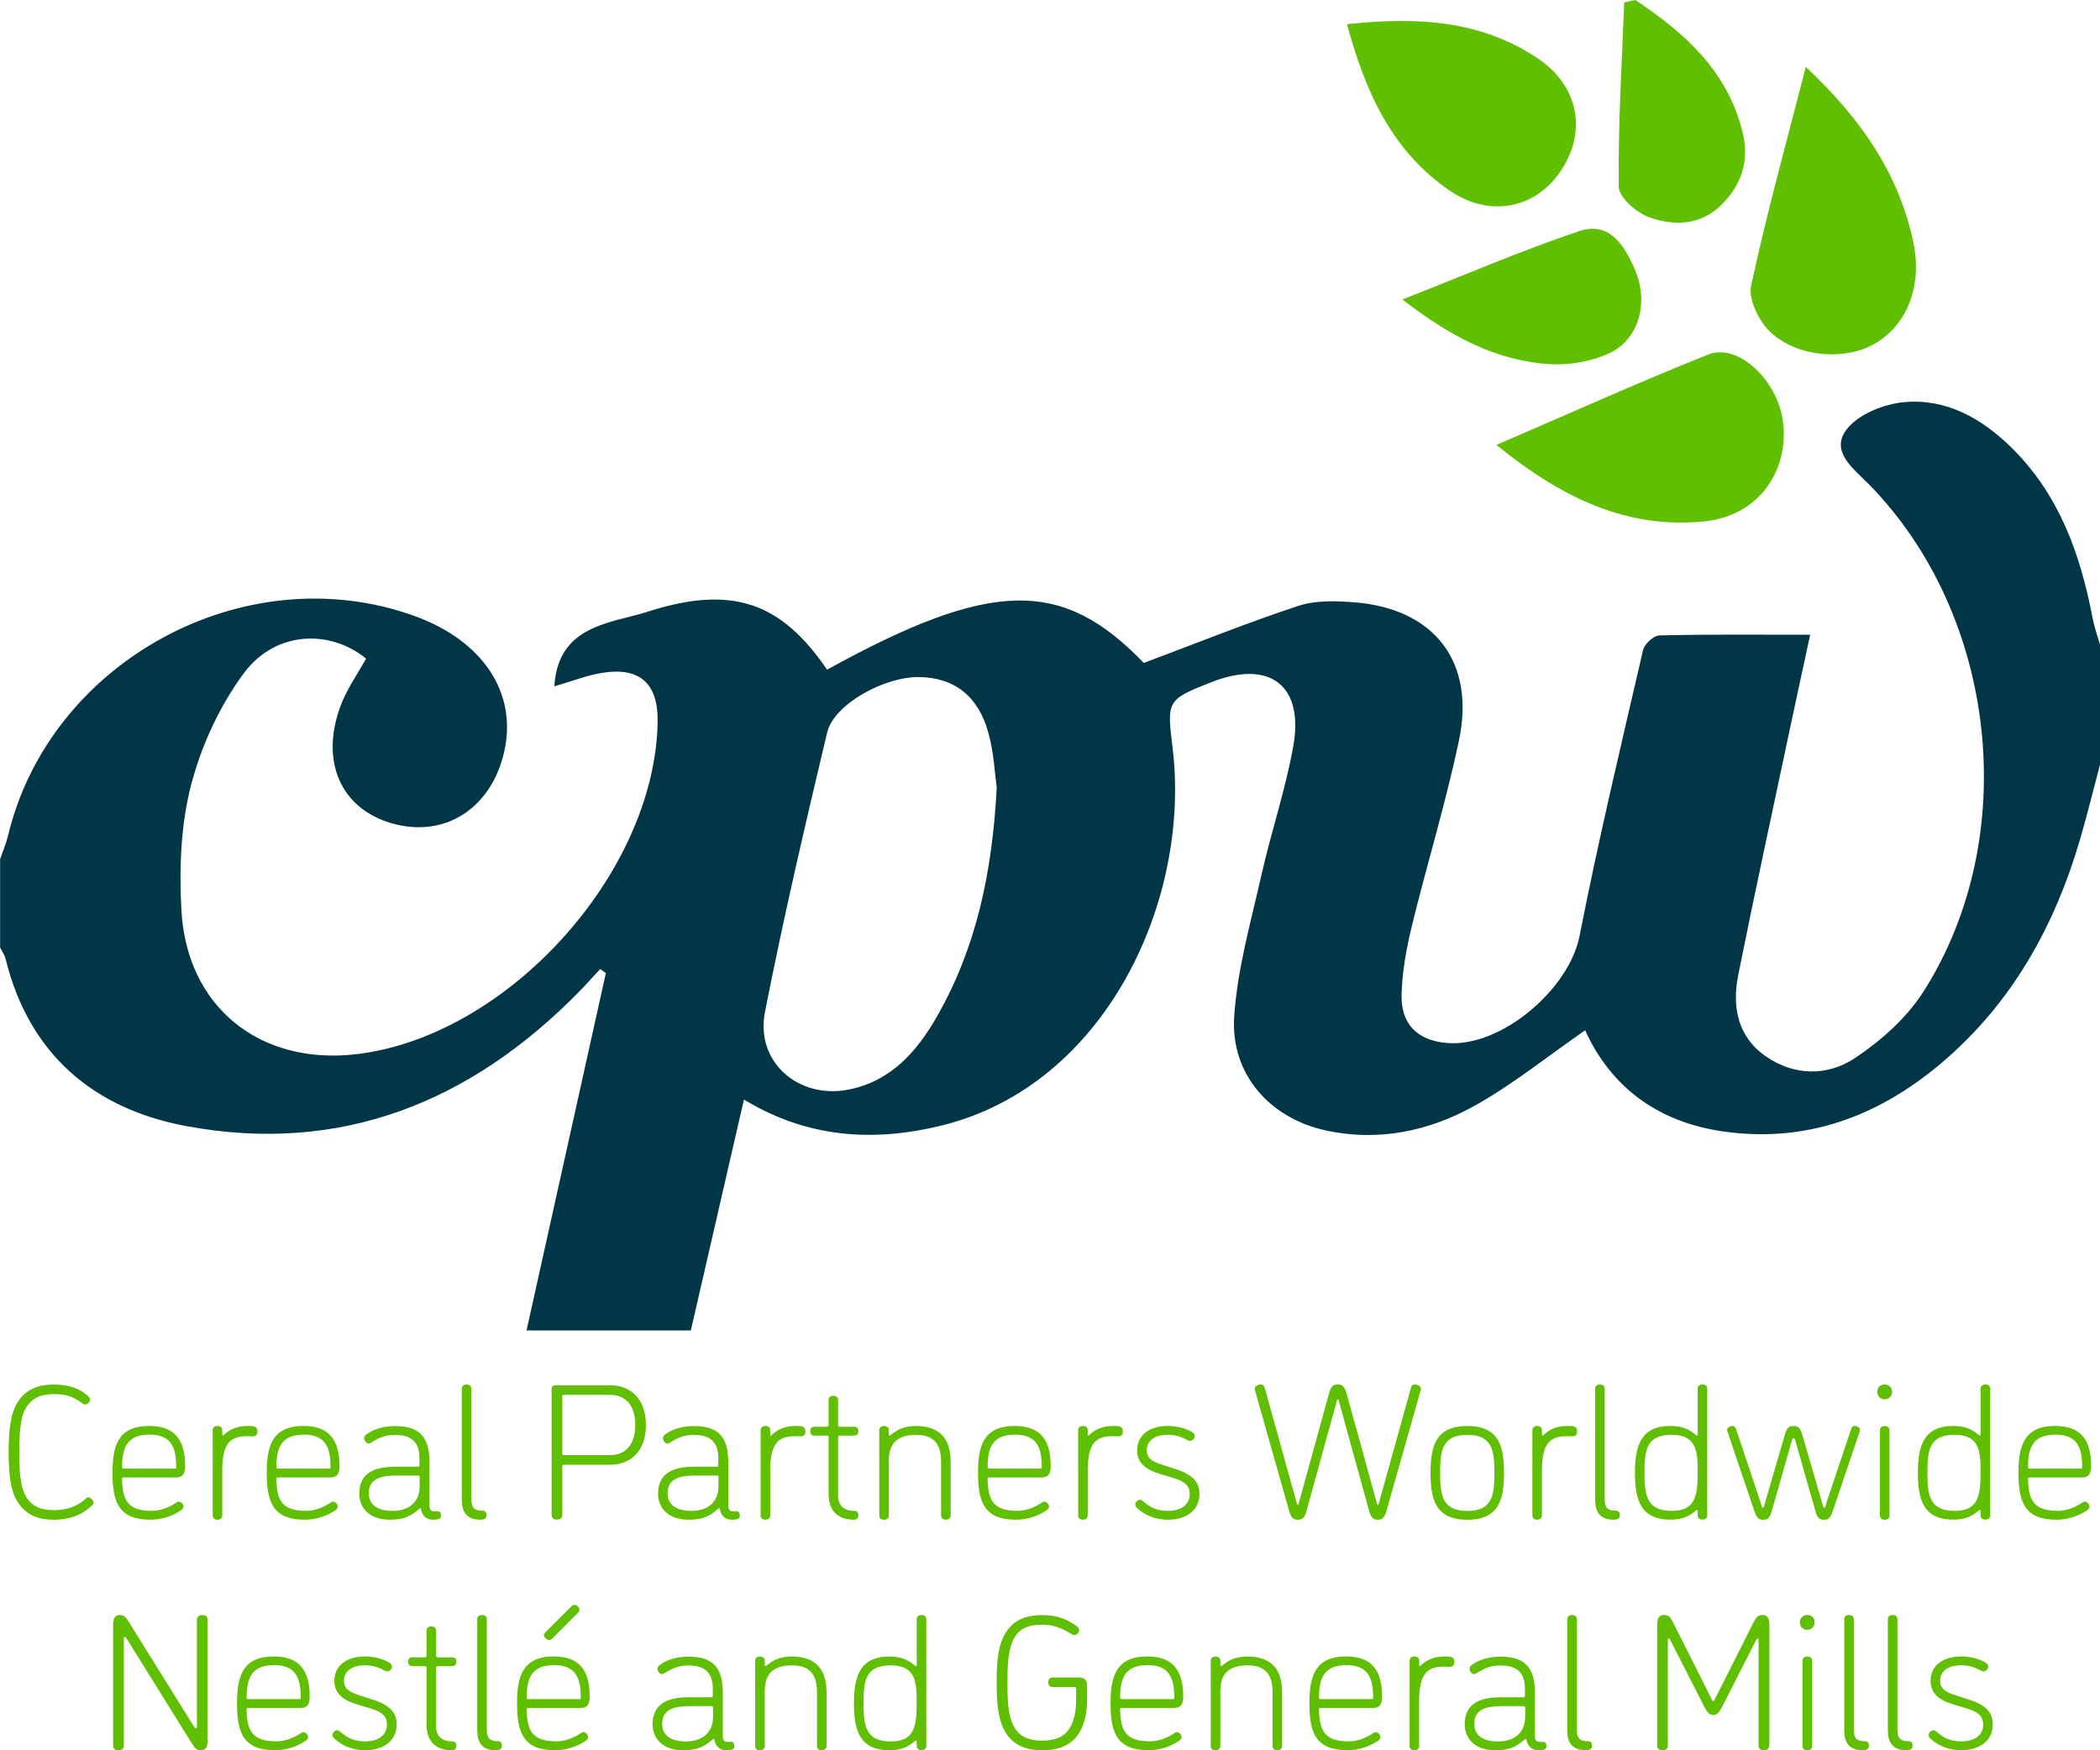 <?xml version="1.0" encoding="UTF-8"?>
<svg xmlns="http://www.w3.org/2000/svg" width="84" height="70" viewBox="0 0 84 70" fill="none">
  <path d="M0 34.369C0.108 34.061 0.241 33.758 0.317 33.44C1.982 26.437 9.8 22.198 16.568 24.631C19.311 25.617 20.697 27.704 20.171 30.051C19.661 32.328 17.797 33.526 15.693 32.933C13.63 32.353 12.78 30.44 13.64 28.186C13.889 27.538 14.304 26.952 14.644 26.339C13.178 25.148 11.005 25.244 9.763 26.912C8.792 28.216 8.057 29.811 7.645 31.389C7.23 32.981 7.167 34.722 7.255 36.383C7.459 40.272 10.396 42.616 14.264 42.16C20.272 41.45 26.167 34.972 26.305 28.923C26.343 27.333 25.601 26.654 24.047 26.917C23.443 27.02 22.862 27.25 22.173 27.449C22.329 24.989 24.414 24.943 25.935 24.456C29.298 23.381 31.259 24.103 33.083 26.783C39.671 23.152 42.498 23.131 45.752 26.513C47.872 25.721 49.879 24.908 51.931 24.232C52.62 24.005 53.427 24.03 54.169 24.088C57.361 24.338 59.02 26.453 58.361 29.597C57.838 32.1 57.079 34.553 56.473 37.039C56.257 37.93 56.088 38.854 56.063 39.767C56.028 40.976 56.717 41.624 57.901 41.715C60.069 41.879 62.767 39.553 63.182 37.433C63.934 33.602 64.842 29.804 65.722 26.001C65.778 25.759 66.142 25.42 66.371 25.413C68.33 25.365 70.289 25.385 72.407 25.385C72.12 26.712 71.831 28.042 71.549 29.372C70.87 32.575 70.174 35.772 69.532 38.982C69.278 40.247 69.487 41.45 70.631 42.245C71.778 43.043 73.106 43.038 74.195 42.319C75.243 41.622 76.272 40.706 76.943 39.651C80.887 33.453 79.886 24.603 74.766 19.379C74.157 18.758 73.191 18.061 73.86 17.181C74.328 16.562 75.369 16.151 76.192 16.081C77.856 15.937 79.27 16.734 80.452 17.895C82.363 19.77 83.215 22.155 83.703 24.716C83.771 25.077 83.899 25.428 84 25.784V30.579C83.746 31.543 83.507 32.512 83.231 33.471C82.207 37.021 80.472 40.148 77.617 42.548C75.1 44.665 72.221 45.73 68.894 45.246C66.301 44.867 64.43 43.464 63.406 41.206C61.867 42.268 60.464 43.414 58.9 44.269C57.109 45.248 55.125 45.657 53.065 45.218C50.797 44.734 49.212 42.962 49.368 40.645C49.497 38.742 50.037 36.862 50.46 34.985C50.847 33.266 51.42 31.583 51.73 29.854C52.17 27.404 50.787 26.367 48.453 27.283C46.665 27.982 46.675 28.042 46.901 29.885C47.653 35.992 44.238 43.389 37.682 45.009C34.938 45.688 32.29 45.513 29.758 43.974C29.036 47.116 28.34 50.139 27.633 53.21H21.062C22.13 48.393 23.184 43.656 24.235 38.917L24.009 38.753C23.727 39.055 23.453 39.368 23.162 39.664C18.818 44.09 13.618 46.182 7.449 45.036C3.77 44.352 1.162 42.177 0.224 38.346C0.186 38.187 0.08 38.046 0.005 37.897C0.005 36.719 0.005 35.543 0.005 34.364L0 34.369ZM39.867 31.482C39.797 30.992 39.759 30.142 39.545 29.342C39.143 27.835 38.165 27.093 36.757 27.078C35.356 27.063 33.352 28.176 33.085 29.297C32.202 33.011 31.332 36.731 30.598 40.479C30.208 42.467 31.936 43.969 33.935 43.578C35.65 43.242 36.686 42.046 37.493 40.628C39.04 37.907 39.691 34.934 39.87 31.482H39.867Z" fill="#003645"></path>
  <path d="M72.231 2.673C74.479 4.787 75.96 6.97 76.534 9.696C76.901 11.447 76.279 13.007 74.977 13.754C73.777 14.44 71.823 14.286 70.769 13.234C70.337 12.802 69.93 11.962 70.045 11.424C70.659 8.568 71.444 5.749 72.233 2.673H72.231Z" fill="#60BF00"></path>
  <path d="M59.855 17.794C62.825 16.517 65.556 15.283 68.34 14.175C69.525 13.703 71.119 15.227 71.32 16.868C71.567 18.887 70.299 20.633 68.194 20.85C65.066 21.173 62.45 19.901 59.855 17.794Z" fill="#60BF00"></path>
  <path d="M53.88 0.969C56.666 0.666 59.199 0.803 61.485 2.317C63.124 3.402 63.494 5.211 62.458 6.796C61.447 8.348 59.589 8.727 57.974 7.614C55.716 6.062 54.627 3.743 53.88 0.969Z" fill="#60BF00"></path>
  <path d="M65.415 0C67.377 1.312 69.097 2.821 69.703 5.287C69.982 6.42 69.673 7.364 68.886 8.164C68.046 9.017 66.972 9.05 65.964 8.689C65.458 8.507 64.754 7.891 64.749 7.465C64.721 5.009 64.875 2.554 64.968 0.096L65.418 0H65.415Z" fill="#60BF00"></path>
  <path d="M56.096 11.977C58.603 10.995 60.856 10.019 63.177 9.241C64.387 8.835 64.998 9.842 65.405 10.804C65.951 12.091 65.566 13.544 64.415 14.104C63.7 14.45 62.808 14.612 62.013 14.564C59.865 14.438 58.032 13.471 56.098 11.98L56.096 11.977Z" fill="#60BF00"></path>
  <path d="M2.135 60.779C1.645 60.779 1.064 60.663 0.682 60.034C0.438 59.628 0.345 59.035 0.345 58.076C0.345 57.117 0.438 56.532 0.682 56.118C1.041 55.512 1.615 55.373 2.135 55.373C2.656 55.373 3.101 55.482 3.428 55.757C3.521 55.832 3.604 55.903 3.604 55.971C3.604 56.054 3.511 56.171 3.398 56.171C3.352 56.171 3.315 56.133 3.267 56.102C2.877 55.832 2.638 55.757 2.173 55.757C1.753 55.757 1.323 55.832 1.031 56.317C0.802 56.701 0.772 57.369 0.772 58.076C0.772 58.782 0.795 59.413 1.031 59.835C1.293 60.297 1.713 60.395 2.158 60.395C2.532 60.395 2.985 60.327 3.405 59.959C3.45 59.913 3.488 59.883 3.528 59.883C3.629 59.883 3.742 60.007 3.742 60.097C3.742 60.135 3.719 60.173 3.659 60.229C3.46 60.405 3.038 60.781 2.135 60.781V60.779Z" fill="#60BF00"></path>
  <path d="M7.15 60.057C7.258 60.057 7.341 60.166 7.341 60.264C7.341 60.309 7.295 60.372 7.233 60.41C6.918 60.617 6.491 60.779 6.023 60.779C4.761 60.779 4.499 60.095 4.499 58.904C4.499 57.851 4.705 57.029 5.968 57.029C7.009 57.029 7.406 57.604 7.406 58.634C7.406 58.863 7.361 59.088 7.047 59.088H4.942C4.896 59.088 4.881 59.111 4.881 59.141C4.904 59.979 5.08 60.423 6.076 60.423C6.352 60.423 6.634 60.34 6.933 60.17C7.026 60.117 7.094 60.054 7.147 60.054L7.15 60.057ZM5.97 57.377C5.105 57.377 4.884 57.869 4.884 58.666C4.884 58.704 4.891 58.735 4.944 58.735H6.996C7.026 58.735 7.049 58.727 7.049 58.689C7.049 57.93 6.881 57.374 5.97 57.374V57.377Z" fill="#60BF00"></path>
  <path d="M10.107 57.445C10.014 57.445 10.054 57.438 9.856 57.438C9.091 57.438 8.89 57.892 8.89 58.843V60.61C8.89 60.733 8.789 60.779 8.699 60.779C8.598 60.779 8.508 60.733 8.508 60.61V57.198C8.508 57.074 8.601 57.029 8.699 57.029C8.792 57.029 8.89 57.074 8.89 57.198V57.359C8.89 57.389 8.897 57.412 8.928 57.412C8.943 57.412 8.98 57.367 9.003 57.344C9.34 57.044 9.745 57.029 9.906 57.029C10.142 57.029 10.296 57.029 10.296 57.251C10.296 57.359 10.258 57.443 10.104 57.443L10.107 57.445Z" fill="#60BF00"></path>
  <path d="M13.321 60.057C13.429 60.057 13.512 60.166 13.512 60.264C13.512 60.309 13.467 60.372 13.404 60.41C13.09 60.617 12.662 60.779 12.194 60.779C10.932 60.779 10.67 60.095 10.67 58.904C10.67 57.851 10.877 57.029 12.139 57.029C13.18 57.029 13.578 57.604 13.578 58.634C13.578 58.863 13.532 59.088 13.218 59.088H11.113C11.068 59.088 11.053 59.111 11.053 59.141C11.075 59.979 11.251 60.423 12.247 60.423C12.524 60.423 12.806 60.34 13.105 60.17C13.198 60.117 13.266 60.054 13.319 60.054L13.321 60.057ZM12.142 57.377C11.277 57.377 11.055 57.869 11.055 58.666C11.055 58.704 11.063 58.735 11.116 58.735H13.168C13.198 58.735 13.22 58.727 13.22 58.689C13.22 57.93 13.052 57.374 12.142 57.374V57.377Z" fill="#60BF00"></path>
  <path d="M17.508 60.441C17.591 60.441 17.639 60.501 17.639 60.602C17.639 60.733 17.571 60.779 17.325 60.779C17.055 60.779 16.897 60.625 16.842 60.372C16.834 60.327 16.827 60.319 16.812 60.319C16.789 60.319 16.751 60.365 16.711 60.395C16.427 60.632 16.153 60.779 15.602 60.779C14.714 60.779 14.37 60.249 14.37 59.742C14.37 58.843 15.081 58.659 15.831 58.659H16.711C16.771 58.659 16.779 58.629 16.779 58.591V58.331C16.779 57.677 16.472 57.387 15.798 57.387C15.345 57.387 15.101 57.541 14.817 57.71C14.802 57.718 14.78 57.733 14.742 57.733C14.649 57.733 14.566 57.609 14.566 57.518C14.566 57.473 14.588 57.41 14.659 57.364C15.003 57.112 15.423 57.034 15.816 57.034C16.917 57.034 17.179 57.624 17.179 58.508V60.213C17.179 60.375 17.247 60.443 17.362 60.443H17.508V60.441ZM16.789 59.08C16.789 59.035 16.774 59.012 16.721 59.012H15.886C15.29 59.012 14.752 59.106 14.752 59.719C14.752 60.14 15.044 60.425 15.7 60.425C16.465 60.425 16.786 59.971 16.786 59.449V59.08H16.789Z" fill="#60BF00"></path>
  <path d="M18.474 60.019V55.54C18.474 55.416 18.567 55.371 18.665 55.371C18.758 55.371 18.856 55.416 18.856 55.54V59.964C18.856 60.309 18.987 60.418 19.301 60.418C19.394 60.418 19.462 60.471 19.462 60.587C19.462 60.726 19.379 60.779 19.211 60.779C18.806 60.779 18.476 60.602 18.476 60.019H18.474Z" fill="#60BF00"></path>
  <path d="M22.065 55.555C22.065 55.431 22.148 55.401 22.249 55.401H24.406C25.186 55.401 25.837 55.908 25.837 56.991C25.837 58.073 25.186 58.581 24.406 58.581H22.56C22.508 58.581 22.492 58.596 22.492 58.649V60.584C22.492 60.738 22.384 60.776 22.279 60.776C22.173 60.776 22.065 60.738 22.065 60.584V55.552V55.555ZM24.399 58.197C25.002 58.197 25.41 57.798 25.41 56.991C25.41 56.183 25.005 55.785 24.399 55.785H22.56C22.508 55.785 22.492 55.8 22.492 55.853V58.126C22.492 58.179 22.508 58.194 22.56 58.194H24.399V58.197Z" fill="#60BF00"></path>
  <path d="M29.461 60.441C29.544 60.441 29.592 60.501 29.592 60.602C29.592 60.733 29.524 60.779 29.277 60.779C29.008 60.779 28.85 60.625 28.795 60.372C28.787 60.327 28.78 60.319 28.765 60.319C28.742 60.319 28.704 60.365 28.664 60.395C28.38 60.632 28.106 60.779 27.555 60.779C26.667 60.779 26.323 60.249 26.323 59.742C26.323 58.843 27.034 58.659 27.784 58.659H28.664C28.724 58.659 28.732 58.629 28.732 58.591V58.331C28.732 57.677 28.425 57.387 27.751 57.387C27.298 57.387 27.054 57.541 26.77 57.71C26.755 57.718 26.733 57.733 26.695 57.733C26.602 57.733 26.519 57.609 26.519 57.518C26.519 57.473 26.541 57.41 26.612 57.364C26.956 57.112 27.376 57.034 27.769 57.034C28.87 57.034 29.132 57.624 29.132 58.508V60.213C29.132 60.375 29.2 60.443 29.315 60.443H29.461V60.441ZM28.742 59.08C28.742 59.035 28.727 59.012 28.674 59.012H27.839C27.243 59.012 26.705 59.106 26.705 59.719C26.705 60.14 26.997 60.425 27.653 60.425C28.418 60.425 28.739 59.971 28.739 59.449V59.08H28.742Z" fill="#60BF00"></path>
  <path d="M32.026 57.445C31.933 57.445 31.973 57.438 31.775 57.438C31.01 57.438 30.809 57.892 30.809 58.843V60.61C30.809 60.733 30.709 60.779 30.618 60.779C30.517 60.779 30.427 60.733 30.427 60.61V57.198C30.427 57.074 30.52 57.029 30.618 57.029C30.711 57.029 30.809 57.074 30.809 57.198V57.359C30.809 57.389 30.817 57.412 30.847 57.412C30.862 57.412 30.9 57.367 30.922 57.344C31.259 57.044 31.664 57.029 31.825 57.029C32.061 57.029 32.215 57.029 32.215 57.251C32.215 57.359 32.177 57.443 32.024 57.443L32.026 57.445Z" fill="#60BF00"></path>
  <path d="M34.337 60.602C34.337 60.685 34.292 60.779 34.169 60.779C33.487 60.779 33.143 60.403 33.143 59.742V57.46C33.143 57.422 33.113 57.415 33.075 57.415H32.562C32.446 57.415 32.408 57.321 32.408 57.238C32.408 57.145 32.446 57.061 32.562 57.061H33.075C33.113 57.061 33.143 57.046 33.143 57.008V55.994C33.143 55.87 33.236 55.825 33.334 55.825C33.427 55.825 33.525 55.87 33.525 55.994V56.993C33.525 57.046 33.548 57.061 33.593 57.061H34.181C34.297 57.061 34.335 57.145 34.335 57.238C34.335 57.321 34.297 57.415 34.181 57.415H33.593C33.548 57.415 33.525 57.43 33.525 57.483V59.825C33.525 60.201 33.746 60.423 34.169 60.423C34.292 60.423 34.337 60.506 34.337 60.599V60.602Z" fill="#60BF00"></path>
  <path d="M35.554 58.414V60.612C35.554 60.736 35.454 60.781 35.363 60.781C35.263 60.781 35.172 60.736 35.172 60.612V57.2C35.172 57.077 35.265 57.031 35.363 57.031C35.439 57.031 35.554 57.069 35.554 57.185V57.362C35.554 57.392 35.562 57.415 35.592 57.415C35.607 57.415 35.645 57.377 35.668 57.362C36.005 57.077 36.372 57.031 36.633 57.031C37.675 57.031 38.027 57.629 38.027 58.475V60.61C38.027 60.733 37.926 60.779 37.836 60.779C37.735 60.779 37.644 60.733 37.644 60.61V58.475C37.644 57.708 37.322 57.385 36.633 57.385C35.685 57.385 35.554 57.967 35.554 58.414Z" fill="#60BF00"></path>
  <path d="M41.771 60.057C41.879 60.057 41.962 60.166 41.962 60.264C41.962 60.309 41.917 60.372 41.854 60.41C41.54 60.617 41.112 60.779 40.645 60.779C39.382 60.779 39.12 60.095 39.12 58.904C39.12 57.851 39.327 57.029 40.589 57.029C41.63 57.029 42.028 57.604 42.028 58.634C42.028 58.863 41.982 59.088 41.668 59.088H39.563C39.518 59.088 39.503 59.111 39.503 59.141C39.525 59.979 39.702 60.423 40.697 60.423C40.974 60.423 41.256 60.34 41.555 60.17C41.648 60.117 41.716 60.054 41.769 60.054L41.771 60.057ZM40.592 57.377C39.727 57.377 39.505 57.869 39.505 58.666C39.505 58.704 39.513 58.735 39.566 58.735H41.618C41.648 58.735 41.671 58.727 41.671 58.689C41.671 57.93 41.502 57.374 40.592 57.374V57.377Z" fill="#60BF00"></path>
  <path d="M44.726 57.445C44.633 57.445 44.673 57.438 44.475 57.438C43.71 57.438 43.509 57.892 43.509 58.843V60.61C43.509 60.733 43.408 60.779 43.318 60.779C43.217 60.779 43.127 60.733 43.127 60.61V57.198C43.127 57.074 43.22 57.029 43.318 57.029C43.411 57.029 43.509 57.074 43.509 57.198V57.359C43.509 57.389 43.516 57.412 43.547 57.412C43.562 57.412 43.599 57.367 43.622 57.344C43.959 57.044 44.364 57.029 44.525 57.029C44.761 57.029 44.915 57.029 44.915 57.251C44.915 57.359 44.877 57.443 44.724 57.443L44.726 57.445Z" fill="#60BF00"></path>
  <path d="M45.408 60.181C45.408 60.08 45.508 59.981 45.599 59.981C45.659 59.981 45.674 60.004 45.752 60.065C45.973 60.256 46.242 60.425 46.718 60.425C47.231 60.425 47.59 60.188 47.59 59.749C47.59 59.449 47.429 59.257 46.939 59.111L46.426 58.957C45.83 58.78 45.486 58.51 45.486 58.005C45.486 57.374 45.999 57.029 46.718 57.029C47.1 57.029 47.467 57.137 47.691 57.281C47.759 57.319 47.792 57.374 47.792 57.427C47.792 57.536 47.691 57.627 47.616 57.627C47.57 57.627 47.548 57.619 47.5 57.596C47.208 57.435 46.972 57.382 46.72 57.382C46.2 57.382 45.87 57.604 45.87 58.005C45.87 58.321 46.092 58.459 46.507 58.588L47.012 58.75C47.701 58.972 47.978 59.264 47.978 59.749C47.978 60.418 47.427 60.779 46.723 60.779C46.172 60.779 45.75 60.564 45.491 60.317C45.438 60.264 45.415 60.234 45.415 60.178L45.408 60.181Z" fill="#60BF00"></path>
  <path d="M53.852 55.686L55.062 60.072C55.077 60.117 55.077 60.181 55.115 60.181C55.153 60.181 55.153 60.12 55.168 60.072L56.438 55.502C56.468 55.401 56.521 55.371 56.591 55.371C56.684 55.371 56.835 55.416 56.835 55.547C56.835 55.555 56.835 55.578 56.82 55.63L55.449 60.463C55.366 60.756 55.236 60.779 55.112 60.779C54.989 60.779 54.861 60.756 54.775 60.463L53.566 56.077C53.551 56.032 53.551 55.969 53.513 55.969C53.475 55.969 53.475 56.029 53.46 56.077L52.25 60.463C52.167 60.756 52.037 60.779 51.913 60.779C51.79 60.779 51.662 60.756 51.576 60.463L50.206 55.63C50.191 55.578 50.191 55.555 50.191 55.547C50.191 55.416 50.344 55.371 50.435 55.371C50.503 55.371 50.558 55.401 50.588 55.502L51.858 60.072C51.873 60.117 51.873 60.181 51.911 60.181C51.949 60.181 51.949 60.12 51.964 60.072L53.173 55.686C53.256 55.393 53.387 55.371 53.51 55.371C53.634 55.371 53.762 55.393 53.847 55.686H53.852Z" fill="#60BF00"></path>
  <path d="M58.691 57.031C59.961 57.031 60.16 57.846 60.16 58.906C60.16 59.966 59.961 60.781 58.691 60.781C57.421 60.781 57.222 59.966 57.222 58.906C57.222 57.846 57.421 57.031 58.691 57.031ZM58.691 60.428C59.694 60.428 59.777 59.797 59.777 58.906C59.777 58.015 59.694 57.385 58.691 57.385C57.687 57.385 57.605 58.015 57.605 58.906C57.605 59.797 57.687 60.428 58.691 60.428Z" fill="#60BF00"></path>
  <path d="M62.896 57.445C62.803 57.445 62.843 57.438 62.644 57.438C61.88 57.438 61.678 57.892 61.678 58.843V60.61C61.678 60.733 61.578 60.779 61.487 60.779C61.387 60.779 61.296 60.733 61.296 60.61V57.198C61.296 57.074 61.389 57.029 61.487 57.029C61.58 57.029 61.678 57.074 61.678 57.198V57.359C61.678 57.389 61.686 57.412 61.716 57.412C61.731 57.412 61.769 57.367 61.792 57.344C62.129 57.044 62.533 57.029 62.694 57.029C62.931 57.029 63.084 57.029 63.084 57.251C63.084 57.359 63.047 57.443 62.893 57.443L62.896 57.445Z" fill="#60BF00"></path>
  <path d="M63.806 60.019V55.54C63.806 55.416 63.899 55.371 63.997 55.371C64.09 55.371 64.188 55.416 64.188 55.54V59.964C64.188 60.309 64.319 60.418 64.633 60.418C64.726 60.418 64.794 60.471 64.794 60.587C64.794 60.726 64.711 60.779 64.543 60.779C64.138 60.779 63.809 60.602 63.809 60.019H63.806Z" fill="#60BF00"></path>
  <path d="M65.398 58.904C65.398 57.844 65.619 57.029 66.814 57.029C67.09 57.029 67.45 57.066 67.794 57.359C67.802 57.367 67.855 57.412 67.87 57.412C67.9 57.412 67.908 57.389 67.908 57.367V55.537C67.908 55.413 68.008 55.368 68.099 55.368C68.199 55.368 68.29 55.413 68.29 55.537V60.607C68.29 60.731 68.197 60.776 68.099 60.776C68.006 60.776 67.908 60.731 67.908 60.607V60.446C67.908 60.4 67.893 60.393 67.87 60.393C67.855 60.393 67.817 60.423 67.794 60.446C67.45 60.738 67.09 60.776 66.814 60.776C65.612 60.776 65.398 59.961 65.398 58.901V58.904ZM65.78 58.904C65.78 59.794 65.863 60.425 66.867 60.425C67.784 60.425 67.908 59.873 67.908 58.904C67.908 58.073 67.885 57.382 66.867 57.382C65.848 57.382 65.78 58.013 65.78 58.904Z" fill="#60BF00"></path>
  <path d="M72.082 57.347L72.887 60.112C72.917 60.206 72.917 60.297 72.97 60.297C73.023 60.297 73.023 60.203 73.053 60.112L74.049 57.14C74.072 57.072 74.124 57.031 74.187 57.031C74.295 57.031 74.401 57.092 74.401 57.193C74.401 57.223 74.371 57.301 74.363 57.324L73.299 60.466C73.199 60.758 73.086 60.781 72.963 60.781C72.839 60.781 72.711 60.766 72.626 60.466L71.836 57.7C71.813 57.606 71.798 57.516 71.743 57.516C71.687 57.516 71.675 57.609 71.65 57.7L70.86 60.466C70.777 60.766 70.646 60.781 70.523 60.781C70.4 60.781 70.287 60.758 70.186 60.466L69.122 57.324C69.115 57.301 69.085 57.223 69.085 57.193C69.085 57.092 69.193 57.031 69.298 57.031C69.359 57.031 69.414 57.069 69.437 57.14L70.433 60.112C70.463 60.206 70.463 60.297 70.516 60.297C70.568 60.297 70.568 60.203 70.599 60.112L71.403 57.347C71.486 57.046 71.617 57.031 71.74 57.031C71.864 57.031 71.992 57.046 72.077 57.347H72.082Z" fill="#60BF00"></path>
  <path d="M75.389 55.964C75.213 55.964 75.09 55.84 75.09 55.663C75.09 55.487 75.213 55.371 75.389 55.371C75.565 55.371 75.681 55.494 75.681 55.663C75.681 55.832 75.558 55.964 75.389 55.964ZM75.198 57.2C75.198 57.077 75.291 57.031 75.389 57.031C75.482 57.031 75.58 57.077 75.58 57.2V60.612C75.58 60.736 75.48 60.781 75.389 60.781C75.289 60.781 75.198 60.736 75.198 60.612V57.2Z" fill="#60BF00"></path>
  <path d="M76.715 58.904C76.715 57.844 76.936 57.029 78.13 57.029C78.407 57.029 78.767 57.066 79.111 57.359C79.119 57.367 79.171 57.412 79.187 57.412C79.217 57.412 79.224 57.389 79.224 57.367V55.537C79.224 55.413 79.325 55.368 79.415 55.368C79.516 55.368 79.607 55.413 79.607 55.537V60.607C79.607 60.731 79.514 60.776 79.415 60.776C79.322 60.776 79.224 60.731 79.224 60.607V60.446C79.224 60.4 79.209 60.393 79.187 60.393C79.171 60.393 79.134 60.423 79.111 60.446C78.767 60.738 78.407 60.776 78.13 60.776C76.928 60.776 76.715 59.961 76.715 58.901V58.904ZM77.097 58.904C77.097 59.794 77.18 60.425 78.183 60.425C79.101 60.425 79.224 59.873 79.224 58.904C79.224 58.073 79.202 57.382 78.183 57.382C77.165 57.382 77.097 58.013 77.097 58.904Z" fill="#60BF00"></path>
  <path d="M83.389 60.057C83.497 60.057 83.58 60.166 83.58 60.264C83.58 60.309 83.535 60.372 83.472 60.41C83.157 60.617 82.73 60.779 82.262 60.779C81 60.779 80.738 60.095 80.738 58.904C80.738 57.851 80.945 57.029 82.207 57.029C83.248 57.029 83.645 57.604 83.645 58.634C83.645 58.863 83.6 59.088 83.286 59.088H81.181C81.136 59.088 81.121 59.111 81.121 59.141C81.143 59.979 81.319 60.423 82.315 60.423C82.592 60.423 82.873 60.34 83.173 60.17C83.266 60.117 83.334 60.054 83.386 60.054L83.389 60.057ZM82.209 57.377C81.344 57.377 81.123 57.869 81.123 58.666C81.123 58.704 81.131 58.735 81.183 58.735H83.236C83.266 58.735 83.288 58.727 83.288 58.689C83.288 57.93 83.12 57.374 82.209 57.374V57.377Z" fill="#60BF00"></path>
  <path d="M5.057 65.521C5.042 65.498 5.027 65.468 4.989 65.468C4.952 65.468 4.952 65.513 4.952 65.528V69.808C4.952 69.962 4.844 70 4.738 70C4.632 70 4.524 69.962 4.524 69.808V64.968C4.524 64.746 4.585 64.592 4.793 64.592C4.954 64.592 5.015 64.645 5.16 64.877L7.771 69.071C7.786 69.094 7.801 69.124 7.839 69.124C7.876 69.124 7.876 69.079 7.876 69.064V64.784C7.876 64.63 7.985 64.592 8.09 64.592C8.196 64.592 8.304 64.63 8.304 64.784V69.624C8.304 69.846 8.244 70 8.035 70C7.874 70 7.814 69.947 7.668 69.715L5.057 65.521Z" fill="#60BF00"></path>
  <path d="M12.132 69.276C12.24 69.276 12.323 69.384 12.323 69.483C12.323 69.528 12.277 69.591 12.214 69.629C11.9 69.836 11.473 69.998 11.005 69.998C9.742 69.998 9.481 69.314 9.481 68.122C9.481 67.07 9.687 66.247 10.95 66.247C11.991 66.247 12.388 66.823 12.388 67.852C12.388 68.082 12.343 68.307 12.028 68.307H9.923C9.878 68.307 9.863 68.329 9.863 68.36C9.886 69.198 10.062 69.642 11.058 69.642C11.334 69.642 11.616 69.558 11.915 69.389C12.008 69.336 12.076 69.273 12.129 69.273L12.132 69.276ZM10.952 66.596C10.087 66.596 9.866 67.088 9.866 67.885C9.866 67.923 9.873 67.953 9.926 67.953H11.978C12.008 67.953 12.031 67.946 12.031 67.908C12.031 67.148 11.862 66.593 10.952 66.593V66.596Z" fill="#60BF00"></path>
  <path d="M13.296 69.399C13.296 69.298 13.396 69.2 13.487 69.2C13.547 69.2 13.562 69.223 13.64 69.283C13.862 69.475 14.131 69.644 14.606 69.644C15.119 69.644 15.479 69.407 15.479 68.968C15.479 68.668 15.318 68.476 14.827 68.329L14.314 68.175C13.718 67.999 13.374 67.729 13.374 67.224C13.374 66.593 13.887 66.247 14.606 66.247C14.988 66.247 15.355 66.356 15.579 66.5C15.647 66.538 15.68 66.593 15.68 66.646C15.68 66.755 15.579 66.846 15.504 66.846C15.459 66.846 15.436 66.838 15.388 66.815C15.097 66.654 14.86 66.601 14.609 66.601C14.088 66.601 13.759 66.823 13.759 67.224C13.759 67.54 13.98 67.678 14.395 67.807L14.9 67.969C15.589 68.191 15.866 68.483 15.866 68.968C15.866 69.637 15.315 69.998 14.611 69.998C14.06 69.998 13.638 69.783 13.379 69.536C13.326 69.483 13.303 69.452 13.303 69.397L13.296 69.399Z" fill="#60BF00"></path>
  <path d="M18.255 69.823C18.255 69.907 18.21 70 18.087 70C17.405 70 17.061 69.624 17.061 68.963V66.681C17.061 66.644 17.03 66.636 16.993 66.636H16.48C16.364 66.636 16.326 66.543 16.326 66.459C16.326 66.366 16.364 66.283 16.48 66.283H16.993C17.03 66.283 17.061 66.268 17.061 66.23V65.215C17.061 65.092 17.154 65.046 17.252 65.046C17.345 65.046 17.443 65.092 17.443 65.215V66.215C17.443 66.268 17.465 66.283 17.511 66.283H18.099C18.215 66.283 18.253 66.366 18.253 66.459C18.253 66.543 18.215 66.636 18.099 66.636H17.511C17.465 66.636 17.443 66.651 17.443 66.704V69.046C17.443 69.422 17.664 69.644 18.087 69.644C18.21 69.644 18.255 69.728 18.255 69.821V69.823Z" fill="#60BF00"></path>
  <path d="M19.09 69.238V64.758C19.09 64.635 19.183 64.589 19.281 64.589C19.374 64.589 19.472 64.635 19.472 64.758V69.182C19.472 69.528 19.603 69.637 19.917 69.637C20.01 69.637 20.078 69.69 20.078 69.806C20.078 69.945 19.995 69.998 19.827 69.998C19.422 69.998 19.093 69.821 19.093 69.238H19.09Z" fill="#60BF00"></path>
  <path d="M23.332 69.276C23.441 69.276 23.524 69.384 23.524 69.483C23.524 69.528 23.478 69.591 23.416 69.629C23.101 69.836 22.674 69.998 22.206 69.998C20.943 69.998 20.682 69.314 20.682 68.122C20.682 67.07 20.888 66.247 22.151 66.247C23.192 66.247 23.589 66.823 23.589 67.852C23.589 68.082 23.544 68.307 23.229 68.307H21.125C21.079 68.307 21.064 68.329 21.064 68.36C21.087 69.198 21.263 69.642 22.259 69.642C22.535 69.642 22.817 69.558 23.116 69.389C23.209 69.336 23.277 69.273 23.33 69.273L23.332 69.276ZM22.153 66.596C21.288 66.596 21.067 67.088 21.067 67.885C21.067 67.923 21.074 67.953 21.127 67.953H23.179C23.209 67.953 23.232 67.946 23.232 67.908C23.232 67.148 23.063 66.593 22.153 66.593V66.596ZM22.865 64.236C22.895 64.206 22.933 64.183 22.98 64.183C23.096 64.183 23.179 64.307 23.179 64.39C23.179 64.428 23.164 64.451 23.119 64.499L22.093 65.528C22.055 65.566 22.017 65.589 21.962 65.589C21.861 65.589 21.756 65.465 21.756 65.389C21.756 65.344 21.793 65.306 21.816 65.281L22.865 64.236Z" fill="#60BF00"></path>
  <path d="M29.242 69.662C29.325 69.662 29.373 69.722 29.373 69.823C29.373 69.955 29.305 70 29.059 70C28.79 70 28.631 69.846 28.576 69.594C28.568 69.548 28.561 69.541 28.546 69.541C28.523 69.541 28.485 69.586 28.445 69.616C28.161 69.854 27.887 70 27.336 70C26.448 70 26.104 69.47 26.104 68.963C26.104 68.064 26.816 67.88 27.565 67.88H28.445C28.506 67.88 28.513 67.85 28.513 67.812V67.552C28.513 66.898 28.206 66.608 27.532 66.608C27.08 66.608 26.836 66.762 26.552 66.931C26.536 66.939 26.514 66.954 26.476 66.954C26.383 66.954 26.3 66.83 26.3 66.74C26.3 66.694 26.323 66.631 26.393 66.586C26.738 66.333 27.157 66.255 27.55 66.255C28.651 66.255 28.913 66.846 28.913 67.729V69.435C28.913 69.596 28.981 69.664 29.096 69.664H29.242V69.662ZM28.523 68.302C28.523 68.256 28.508 68.234 28.455 68.234H27.62C27.024 68.234 26.486 68.327 26.486 68.94C26.486 69.362 26.778 69.647 27.434 69.647C28.199 69.647 28.521 69.192 28.521 68.67V68.302H28.523Z" fill="#60BF00"></path>
  <path d="M30.59 67.633V69.831C30.59 69.955 30.49 70 30.399 70C30.299 70 30.208 69.955 30.208 69.831V66.419C30.208 66.295 30.301 66.25 30.399 66.25C30.475 66.25 30.59 66.288 30.59 66.404V66.581C30.59 66.611 30.598 66.633 30.628 66.633C30.643 66.633 30.681 66.596 30.703 66.581C31.04 66.295 31.408 66.25 31.669 66.25C32.71 66.25 33.062 66.848 33.062 67.693V69.828C33.062 69.952 32.962 69.998 32.871 69.998C32.771 69.998 32.68 69.952 32.68 69.828V67.693C32.68 66.926 32.358 66.603 31.669 66.603C30.721 66.603 30.59 67.186 30.59 67.633Z" fill="#60BF00"></path>
  <path d="M34.159 68.125C34.159 67.065 34.38 66.25 35.575 66.25C35.851 66.25 36.211 66.288 36.555 66.581C36.563 66.588 36.616 66.633 36.631 66.633C36.661 66.633 36.669 66.611 36.669 66.588V64.758C36.669 64.635 36.769 64.589 36.86 64.589C36.96 64.589 37.051 64.635 37.051 64.758V69.828C37.051 69.952 36.958 69.998 36.86 69.998C36.767 69.998 36.669 69.952 36.669 69.828V69.667C36.669 69.621 36.654 69.614 36.631 69.614C36.616 69.614 36.578 69.644 36.555 69.667C36.211 69.96 35.851 69.998 35.575 69.998C34.373 69.998 34.159 69.182 34.159 68.122V68.125ZM34.541 68.125C34.541 69.016 34.624 69.647 35.627 69.647C36.545 69.647 36.669 69.094 36.669 68.125C36.669 67.295 36.646 66.603 35.627 66.603C34.609 66.603 34.541 67.234 34.541 68.125Z" fill="#60BF00"></path>
  <path d="M41.713 64.975C41.077 64.975 40.755 65.167 40.556 65.536C40.313 65.99 40.297 66.649 40.297 67.295C40.297 67.941 40.313 68.602 40.556 69.054C40.748 69.399 41.077 69.614 41.691 69.614C42.304 69.614 42.631 69.399 42.825 69.054C43.008 68.723 43.046 68.254 43.046 67.971V67.54C43.046 67.487 43.023 67.471 42.978 67.471H42.098C41.975 67.471 41.93 67.378 41.93 67.279C41.93 67.186 41.975 67.088 42.098 67.088H43.139C43.454 67.088 43.484 67.264 43.484 67.441V68.057C43.484 68.471 43.376 68.955 43.192 69.263C42.933 69.71 42.48 70 41.691 70C40.901 70 40.466 69.7 40.204 69.255C39.898 68.726 39.867 68.004 39.867 67.297C39.867 66.591 39.89 65.869 40.204 65.339C40.481 64.87 40.901 64.594 41.713 64.594C42.249 64.594 42.661 64.748 43.031 65.008C43.099 65.061 43.169 65.124 43.169 65.192C43.169 65.276 43.076 65.392 42.986 65.392C42.91 65.392 42.878 65.362 42.84 65.339C42.443 65.102 42.128 64.978 41.713 64.978V64.975Z" fill="#60BF00"></path>
  <path d="M47.072 69.276C47.181 69.276 47.264 69.384 47.264 69.483C47.264 69.528 47.218 69.591 47.155 69.629C46.841 69.836 46.413 69.998 45.946 69.998C44.683 69.998 44.422 69.314 44.422 68.122C44.422 67.07 44.628 66.247 45.89 66.247C46.932 66.247 47.329 66.823 47.329 67.852C47.329 68.082 47.284 68.307 46.969 68.307H44.864C44.819 68.307 44.804 68.329 44.804 68.36C44.827 69.198 45.003 69.642 45.999 69.642C46.275 69.642 46.557 69.558 46.856 69.389C46.949 69.336 47.017 69.273 47.07 69.273L47.072 69.276ZM45.893 66.596C45.028 66.596 44.806 67.088 44.806 67.885C44.806 67.923 44.814 67.953 44.867 67.953H46.919C46.949 67.953 46.972 67.946 46.972 67.908C46.972 67.148 46.803 66.593 45.893 66.593V66.596Z" fill="#60BF00"></path>
  <path d="M48.813 67.633V69.831C48.813 69.955 48.712 70 48.621 70C48.521 70 48.43 69.955 48.43 69.831V66.419C48.43 66.295 48.523 66.25 48.621 66.25C48.697 66.25 48.813 66.288 48.813 66.404V66.581C48.813 66.611 48.82 66.633 48.85 66.633C48.865 66.633 48.903 66.596 48.926 66.581C49.263 66.295 49.63 66.25 49.892 66.25C50.933 66.25 51.285 66.848 51.285 67.693V69.828C51.285 69.952 51.184 69.998 51.094 69.998C50.993 69.998 50.903 69.952 50.903 69.828V67.693C50.903 66.926 50.581 66.603 49.892 66.603C48.943 66.603 48.813 67.186 48.813 67.633Z" fill="#60BF00"></path>
  <path d="M55.027 69.276C55.135 69.276 55.218 69.384 55.218 69.483C55.218 69.528 55.173 69.591 55.11 69.629C54.795 69.836 54.368 69.998 53.9 69.998C52.638 69.998 52.376 69.314 52.376 68.122C52.376 67.07 52.582 66.247 53.845 66.247C54.886 66.247 55.283 66.823 55.283 67.852C55.283 68.082 55.238 68.307 54.924 68.307H52.819C52.773 68.307 52.758 68.329 52.758 68.36C52.781 69.198 52.957 69.642 53.953 69.642C54.23 69.642 54.511 69.558 54.81 69.389C54.904 69.336 54.971 69.273 55.024 69.273L55.027 69.276ZM53.847 66.596C52.982 66.596 52.761 67.088 52.761 67.885C52.761 67.923 52.769 67.953 52.821 67.953H54.873C54.904 67.953 54.926 67.946 54.926 67.908C54.926 67.148 54.758 66.593 53.847 66.593V66.596Z" fill="#60BF00"></path>
  <path d="M57.984 66.664C57.891 66.664 57.931 66.656 57.733 66.656C56.968 66.656 56.767 67.111 56.767 68.062V69.828C56.767 69.952 56.666 69.998 56.576 69.998C56.475 69.998 56.385 69.952 56.385 69.828V66.416C56.385 66.293 56.478 66.247 56.576 66.247C56.669 66.247 56.767 66.293 56.767 66.416V66.578C56.767 66.608 56.775 66.631 56.805 66.631C56.82 66.631 56.858 66.586 56.88 66.563C57.217 66.263 57.622 66.247 57.783 66.247C58.019 66.247 58.173 66.247 58.173 66.469C58.173 66.578 58.135 66.661 57.982 66.661L57.984 66.664Z" fill="#60BF00"></path>
  <path d="M61.726 69.662C61.809 69.662 61.857 69.722 61.857 69.823C61.857 69.955 61.789 70 61.543 70C61.274 70 61.115 69.846 61.06 69.594C61.052 69.548 61.045 69.541 61.03 69.541C61.007 69.541 60.969 69.586 60.929 69.616C60.645 69.854 60.371 70 59.82 70C58.932 70 58.588 69.47 58.588 68.963C58.588 68.064 59.299 67.88 60.049 67.88H60.929C60.989 67.88 60.997 67.85 60.997 67.812V67.552C60.997 66.898 60.69 66.608 60.016 66.608C59.563 66.608 59.32 66.762 59.035 66.931C59.02 66.939 58.998 66.954 58.96 66.954C58.867 66.954 58.784 66.83 58.784 66.74C58.784 66.694 58.806 66.631 58.877 66.586C59.221 66.333 59.642 66.255 60.034 66.255C61.135 66.255 61.397 66.846 61.397 67.729V69.435C61.397 69.596 61.465 69.664 61.58 69.664H61.726V69.662ZM61.007 68.302C61.007 68.256 60.992 68.234 60.939 68.234H60.104C59.506 68.234 58.97 68.327 58.97 68.94C58.97 69.362 59.262 69.647 59.921 69.647C60.685 69.647 61.007 69.192 61.007 68.67V68.302Z" fill="#60BF00"></path>
  <path d="M62.692 69.238V64.758C62.692 64.635 62.785 64.589 62.883 64.589C62.976 64.589 63.074 64.635 63.074 64.758V69.182C63.074 69.528 63.205 69.637 63.519 69.637C63.612 69.637 63.68 69.69 63.68 69.806C63.68 69.945 63.597 69.998 63.429 69.998C63.024 69.998 62.694 69.821 62.694 69.238H62.692Z" fill="#60BF00"></path>
  <path d="M70.769 69.806C70.769 69.96 70.661 69.998 70.556 69.998C70.45 69.998 70.342 69.96 70.342 69.806V65.589C70.342 65.558 70.335 65.528 70.304 65.528C70.282 65.528 70.259 65.566 70.251 65.581L68.881 68.269C68.735 68.546 68.652 68.584 68.529 68.584C68.406 68.584 68.323 68.546 68.177 68.269L66.806 65.581C66.799 65.566 66.776 65.528 66.753 65.528C66.723 65.528 66.716 65.558 66.716 65.589V69.806C66.716 69.96 66.608 69.998 66.502 69.998C66.396 69.998 66.288 69.96 66.288 69.806V64.965C66.288 64.721 66.364 64.589 66.557 64.589C66.751 64.589 66.809 64.665 66.932 64.905L68.471 67.963C68.494 68.009 68.501 68.032 68.531 68.032C68.561 68.032 68.569 68.009 68.592 67.963L70.131 64.905C70.254 64.668 70.322 64.589 70.505 64.589C70.689 64.589 70.775 64.721 70.775 64.965V69.806H70.769Z" fill="#60BF00"></path>
  <path d="M72.293 65.182C72.118 65.182 71.994 65.059 71.994 64.882C71.994 64.706 72.118 64.589 72.293 64.589C72.47 64.589 72.585 64.713 72.585 64.882C72.585 65.051 72.462 65.182 72.293 65.182ZM72.102 66.419C72.102 66.295 72.195 66.25 72.293 66.25C72.387 66.25 72.485 66.295 72.485 66.419V69.831C72.485 69.955 72.384 70 72.293 70C72.193 70 72.102 69.955 72.102 69.831V66.419Z" fill="#60BF00"></path>
  <path d="M73.77 69.238V64.758C73.77 64.635 73.863 64.589 73.961 64.589C74.054 64.589 74.152 64.635 74.152 64.758V69.182C74.152 69.528 74.283 69.637 74.597 69.637C74.69 69.637 74.758 69.69 74.758 69.806C74.758 69.945 74.675 69.998 74.507 69.998C74.102 69.998 73.772 69.821 73.772 69.238H73.77Z" fill="#60BF00"></path>
  <path d="M75.515 69.238V64.758C75.515 64.635 75.608 64.589 75.706 64.589C75.799 64.589 75.897 64.635 75.897 64.758V69.182C75.897 69.528 76.028 69.637 76.342 69.637C76.435 69.637 76.503 69.69 76.503 69.806C76.503 69.945 76.42 69.998 76.252 69.998C75.847 69.998 75.517 69.821 75.517 69.238H75.515Z" fill="#60BF00"></path>
  <path d="M77.147 69.399C77.147 69.298 77.248 69.2 77.338 69.2C77.399 69.2 77.414 69.223 77.492 69.283C77.713 69.475 77.982 69.644 78.455 69.644C78.968 69.644 79.328 69.407 79.328 68.968C79.328 68.668 79.166 68.476 78.676 68.329L78.163 68.175C77.565 67.999 77.223 67.729 77.223 67.224C77.223 66.593 77.736 66.247 78.455 66.247C78.837 66.247 79.204 66.356 79.428 66.5C79.496 66.538 79.529 66.593 79.529 66.646C79.529 66.755 79.428 66.846 79.353 66.846C79.307 66.846 79.285 66.838 79.237 66.815C78.945 66.654 78.709 66.601 78.455 66.601C77.934 66.601 77.605 66.823 77.605 67.224C77.605 67.54 77.826 67.678 78.241 67.807L78.746 67.969C79.436 68.191 79.71 68.483 79.71 68.968C79.71 69.637 79.159 69.998 78.455 69.998C77.904 69.998 77.482 69.783 77.223 69.536C77.17 69.483 77.147 69.452 77.147 69.397V69.399Z" fill="#60BF00"></path>
</svg>
